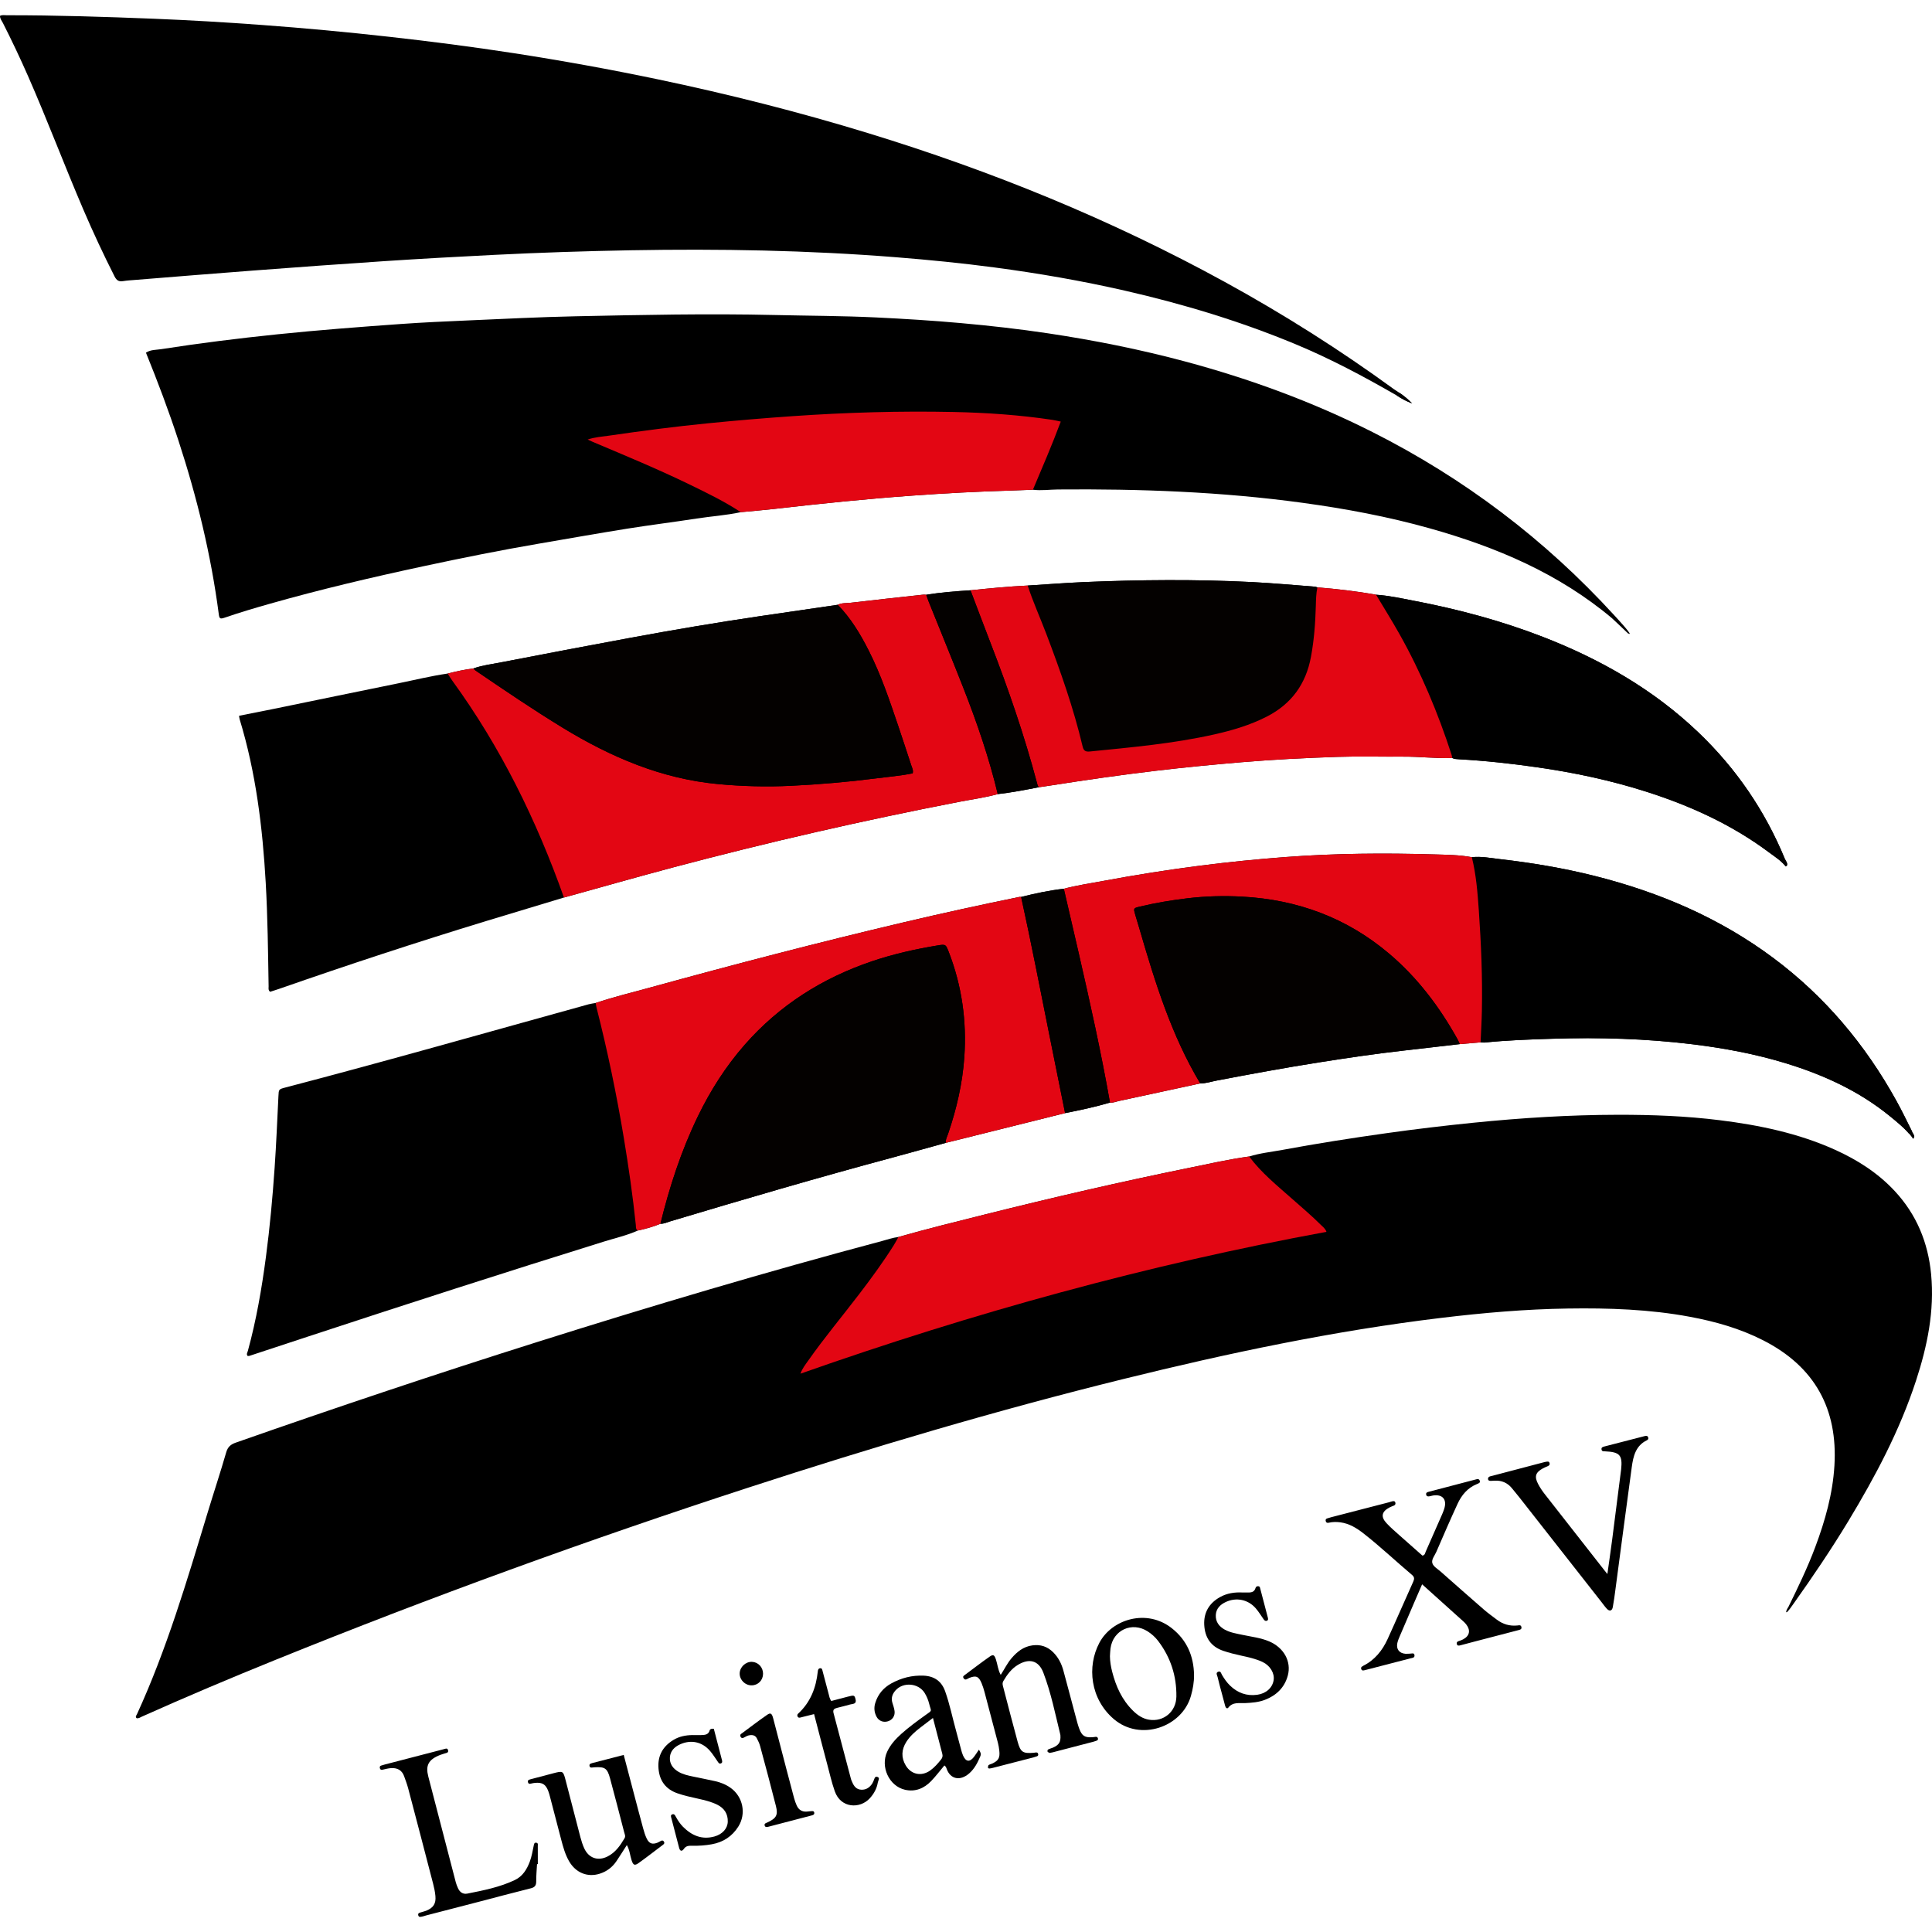 <?xml version="1.0" encoding="utf-8"?>
<!-- Generator: Adobe Illustrator 15.1.0, SVG Export Plug-In  -->
<!DOCTYPE svg PUBLIC "-//W3C//DTD SVG 1.1//EN" "http://www.w3.org/Graphics/SVG/1.1/DTD/svg11.dtd">
<svg version="1.1"
	 xmlns="http://www.w3.org/2000/svg" xmlns:xlink="http://www.w3.org/1999/xlink" xmlns:a="http://ns.adobe.com/AdobeSVGViewerExtensions/3.0/"
	 x="0px" y="0px" width="1000px" height="1000px" viewBox="0 -7.826 1000 1000"
	 overflow="visible" enable-background="new 0 -7.826 1000 1000" xml:space="preserve">
<defs>
</defs>
<path fill-rule="evenodd" clip-rule="evenodd" d="M613.339,179.257c-23.316-6.253-46.958-10.964-70.812-14.546
	c-15.022-2.249-30.113-3.954-45.244-5.311c-14.604-1.308-29.226-2.219-43.86-2.923c-17.494-0.837-35.013-0.847-52.521-1.253
	c-34.348-0.798-68.691-0.064-103.03,0.659c-18.589,0.392-37.168,1.343-55.742,2.15c-11.528,0.496-23.052,1.011-34.557,1.833
	c-21.383,1.526-42.756,3.156-64.084,5.356c-20.1,2.076-40.145,4.567-60.101,7.684c-2.562,0.401-5.385,0.203-7.848,1.803
	c6.133,15.091,11.801,30.152,16.81,45.456c9.586,29.291,16.845,59.116,20.862,89.694c0.347,2.66,0.635,2.858,3.409,1.908
	c7.551-2.606,15.21-4.866,22.889-7.045c26.323-7.476,52.942-13.738,79.691-19.471c19.862-4.261,39.778-8.269,59.803-11.702
	c15.226-2.606,30.435-5.306,45.689-7.748c11.91-1.903,23.895-3.37,35.814-5.222c7.636-1.184,15.369-1.665,22.935-3.31
	c5.796-0.555,11.603-1.021,17.38-1.685c23.711-2.725,47.452-5.163,71.253-6.872c16.903-1.214,33.833-2.135,50.782-2.611
	c3.924-0.109,7.848-0.292,11.771-0.441c4.336,0.56,8.655-0.104,12.986-0.138c42.339-0.362,84.57,1.159,126.588,6.906
	c22.295,3.047,44.365,7.173,66.031,13.268c34.284,9.646,66.601,23.315,94.138,46.472c0.653,0.55,6.494,6.139,8.278,7.843
	l0.901,0.292c0.486-0.515-7.169-8.754-7.986-9.646c-35.903-39.268-77.625-70.857-125.126-94.836
	C679.379,200.145,646.903,188.254,613.339,179.257z"/>
<path fill-rule="evenodd" clip-rule="evenodd" d="M199.21,127.326c18.821-1.233,37.653-2.289,56.494-3.225
	c23.587-1.174,47.195-1.967,70.812-2.388c45.892-0.813,91.744-0.03,137.522,3.631c16.909,1.348,33.779,3.018,50.584,5.247
	c22.71,3.012,45.268,6.911,67.606,12.024c30.138,6.892,59.641,15.804,88.217,27.67c18.152,7.536,35.488,16.771,52.507,26.59
	c2.615,1.823,5.132,3.052,7.996,4.123c-2.101-2.077-4.112-3.805-6.808-5.628c-0.856-0.664-1.773-1.11-2.646-1.754
	c-27.973-20.382-57.168-38.847-87.509-55.489c-58.838-32.282-120.652-57.455-184.776-77.08
	c-35.88-10.979-72.209-20.174-108.936-27.858c-24.673-5.163-49.47-9.646-74.371-13.496c-21.438-3.31-42.949-6.079-64.51-8.487
	c-21.978-2.458-43.99-4.503-66.037-6.124c-18.539-1.367-37.108-2.467-55.682-3.21C54.315,0.861,28.944,0.039,3.553,0.069
	C2.394,0.069,1.18-0.219,0,0.381c-0.02,1.531,0.941,2.576,1.531,3.741c4.587,9.056,8.938,18.227,13.02,27.526
	c10.007,22.8,18.777,46.115,28.586,69c5.019,11.697,10.394,23.226,16.146,34.576c1.026,2.031,2.16,2.833,4.384,2.467
	c2.13-0.352,4.311-0.47,6.471-0.644c20.288-1.625,40.571-3.309,60.864-4.835C153.729,130.497,176.464,128.822,199.21,127.326z"/>
<path fill-rule="evenodd" clip-rule="evenodd" d="M989.738,577.947c-2.699-5.434-5.335-10.894-8.278-16.2
	c-16.053-28.973-36.92-53.818-63.544-73.69c-27.764-20.729-58.933-34.031-92.35-42.463c-16.19-4.083-32.614-6.837-49.176-8.735
	c-4.826-0.555-9.657-1.541-14.571-1.005c-6.415-1.209-12.94-1.249-19.416-1.437c-25.762-0.758-51.51-0.575-77.232,1.372
	c-14.602,1.105-29.157,2.557-43.673,4.41c-16.801,2.145-33.525,4.791-50.178,7.892c-6.907,1.288-13.882,2.299-20.689,4.102
	c-7.481,0.822-14.808,2.413-22.097,4.231l-0.807-0.025c-20.17,4.127-40.279,8.517-60.314,13.243
	c-43.762,10.32-87.262,21.66-130.611,33.59c-9.518,2.621-19.124,4.935-28.492,8.085c-1.194,0.218-2.408,0.337-3.572,0.659
	c-52.299,14.452-104.467,29.355-156.968,43.073c-3.553,0.927-3.478,0.952-3.657,4.529c-0.609,12.336-1.115,24.678-1.967,36.993
	c-1.061,15.418-2.467,30.816-4.499,46.15c-2.165,16.398-4.974,32.663-9.343,48.636c-0.238,0.867-0.902,1.725-0.159,2.636
	c0.729,0.158,1.328-0.148,1.962-0.361c9.889-3.27,19.793-6.525,29.686-9.785c50.753-16.725,101.61-33.104,152.629-48.988
	c5.926-1.848,12.01-3.205,17.708-5.756c3.998-0.862,7.932-1.933,11.712-3.523c1.813,0.094,3.403-0.738,5.068-1.238
	c38.168-11.44,76.409-22.642,114.896-32.981c9.26-2.486,18.489-5.098,27.729-7.649c4.984-1.238,9.969-2.477,14.953-3.721
	c15.597-3.889,31.197-7.783,46.799-11.673c7.812-1.535,15.596-3.181,23.241-5.449c1.536,0.214,2.922-0.465,4.359-0.772
	c14.125-3.013,28.234-6.089,42.35-9.146c2.873,0.03,5.583-0.906,8.353-1.441c17.672-3.389,35.364-6.639,53.136-9.442
	c14.437-2.274,28.894-4.43,43.42-6.065c9.819-1.109,19.634-2.264,29.448-3.397c3.587-0.303,7.174-0.609,10.755-0.912
	c0.675,0.04,1.354,0.174,2.018,0.104c11.751-1.204,23.553-1.615,35.344-1.978c24.163-0.753,48.28-0.069,72.313,2.868
	c16.438,2.013,32.654,5.03,48.493,9.895c19.446,5.965,37.712,14.308,53.602,27.254c3.482,2.839,6.995,5.683,9.944,9.076
	C988.529,578.488,989.085,578.166,989.738,577.947z"/>
<path fill-rule="evenodd" clip-rule="evenodd" d="M731.851,303.131c-6.495-1.239-12.971-2.7-19.6-3.121
	c-10.052-1.828-20.184-2.993-30.364-3.82l-1.155-0.352c-10.958-0.828-21.907-1.843-32.876-2.398
	c-28.895-1.461-57.798-1.204-86.697,0.015c-9.755,0.416-19.489,1.189-29.235,1.793c-9.898,0.476-19.747,1.437-29.597,2.458
	c-7.669,0.49-15.328,1.065-22.919,2.318c-0.54-0.02-1.09-0.109-1.614-0.049c-12.495,1.367-24.986,2.7-37.465,4.181
	c-2.24,0.268-4.607-0.015-6.733,1.06c-13.525,1.977-27.05,3.934-40.571,5.926c-22.354,3.304-44.634,7.07-66.849,11.187
	c-22.21,4.117-44.401,8.313-66.572,12.624c-4.895,0.951-9.889,1.536-14.63,3.225c-4.509,0.53-8.923,1.541-13.322,2.631
	c-8.576,1.233-16.988,3.319-25.465,5.039c-21.77,4.414-43.519,8.933-65.273,13.396c-5.683,1.165-11.38,2.264-17.187,3.423
	c0.143,0.827,0.178,1.357,0.332,1.853c8.398,27.546,11.846,55.885,13.476,84.506c1.021,17.891,1.194,35.81,1.501,53.725
	c0.015,0.877-0.317,1.873,0.768,2.769c1.536-0.495,3.206-1,4.846-1.575c35.389-12.346,70.991-24.053,106.835-34.998
	c13.461-4.107,26.941-8.145,40.413-12.212c18.806-5.202,37.569-10.567,56.43-15.577c49.008-13.025,98.417-24.326,148.203-33.967
	c6.648-1.288,13.377-2.175,19.911-3.993c7.16-0.788,14.22-2.17,21.28-3.552c2.001-0.297,4.012-0.574,6.019-0.892
	c18.178-2.849,36.39-5.495,54.661-7.645c14.655-1.729,29.33-3.156,44.034-4.395c16.606-1.402,33.239-2.239,49.881-2.784
	c11.236-0.376,22.502-0.03,33.748-0.119c8.542-0.075,17.044,1,25.585,0.708c1.129,0.55,2.357,0.594,3.572,0.658
	c13.539,0.744,27.001,2.225,40.422,4.147c19.064,2.725,37.841,6.708,56.191,12.54c22.836,7.249,44.446,17.062,63.763,31.465
	c3.013,2.25,6.238,4.276,8.651,7.204l0.049-0.04l-0.01,0.154l0.437-0.491l0.237-0.188l-0.1-0.079c0.525-1.145-0.609-2.16-1-3.106
	c-10.31-25.02-25.258-46.898-44.837-65.581c-23.286-22.215-50.644-37.826-80.469-49.395
	C776.93,313.426,754.611,307.476,731.851,303.131z"/>
<path fill-rule="evenodd" clip-rule="evenodd" d="M999.543,651.717c-1.57-16.448-7.549-30.949-18.875-43.107
	c-8.734-9.373-19.303-16.102-30.906-21.338c-18.97-8.552-39.08-12.713-59.561-15.274c-17.529-2.194-35.146-2.844-52.803-2.819
	c-24.991,0.04-49.891,1.61-74.746,4.112c-14.978,1.512-29.92,3.29-44.817,5.381c-18.113,2.541-36.187,5.37-54.176,8.704
	c-5.713,1.056-11.529,1.635-17.103,3.399c-10.469,1.426-20.764,3.774-31.094,5.881c-35.413,7.218-70.618,15.343-105.67,24.122
	c-14.958,3.751-29.939,7.432-44.772,11.652c-2.968,0.366-5.776,1.362-8.646,2.126c-59.765,15.908-119.033,33.516-178.004,52.14
	c-52.383,16.543-104.458,33.986-156.295,52.164c-2.616,0.917-4.162,2.154-4.989,5.028c-3.037,10.528-6.5,20.933-9.681,31.426
	c-10.682,35.225-21.115,70.53-36.499,104.11c-0.263,0.574-1.07,1.357-0.164,2.091c1.08,0.198,1.853-0.446,2.695-0.823
	c22.854-10.235,45.917-19.971,69.123-29.369c80.424-32.56,161.918-62.166,244.407-89.044
	c64.229-20.927,128.952-40.145,194.543-56.341c54.21-13.391,108.787-24.921,164.295-31.614c21.839-2.63,43.713-4.543,65.72-4.864
	c21.199-0.317,42.325,0.386,63.237,4.291c13.094,2.447,25.832,6.048,37.761,12.117c27.091,13.773,38.714,35.845,36.97,64.888
	c-0.871,14.59-4.811,28.526-9.918,42.16c-3.993,10.668-8.938,20.893-13.957,31.1c-0.322,0.337-1.084,1.843-1.114,2.377l0.198,0.333
	c0.624-0.085,3.077-3.691,3.69-4.554c9.89-13.931,19.466-28.062,28.31-42.687c13.968-23.107,26.585-46.868,35.012-72.64
	C997.571,688.945,1001.356,670.728,999.543,651.717z"/>
<path fill-rule="evenodd" clip-rule="evenodd" fill="#E30613" d="M291.896,456.735c-14.189-40.011-32.734-77.788-57.768-112.221
	c-0.873-1.199-1.65-2.467-2.473-3.706c4.395-1.09,8.809-2.101,13.317-2.631l1.194,1.085c14.902,10.146,29.815,20.278,45.218,29.671
	c24.796,15.116,50.981,26.347,80.276,29.082c12.584,1.174,25.178,1.506,37.786,0.887c14.62-0.713,29.206-1.952,43.731-3.805
	c6.432-0.822,12.906-1.353,19.214-2.636c0.45-1.595-0.277-2.799-0.694-4.063c-2.25-6.817-4.449-13.644-6.758-20.441
	c-4.483-13.208-8.907-26.441-15.229-38.931c-4.36-8.621-9.285-16.86-16.117-23.811c2.126-1.075,4.493-0.792,6.733-1.06
	c12.479-1.481,24.97-2.814,37.465-4.181c0.524-0.06,1.074,0.03,1.614,0.049c0.456,1.269,0.882,2.562,1.383,3.815
	c5.96,14.833,12.039,29.622,17.88,44.505c7.035,17.919,13.277,36.107,17.771,54.854c-6.534,1.818-13.263,2.705-19.911,3.993
	c-49.786,9.641-99.195,20.942-148.203,33.967C329.465,446.167,310.702,451.533,291.896,456.735z"/>
<path fill-rule="evenodd" clip-rule="evenodd" d="M761.819,435.853c4.914-0.535,9.745,0.451,14.571,1.005
	c16.562,1.897,32.985,4.652,49.176,8.735c33.417,8.432,64.586,21.734,92.35,42.463c26.624,19.872,47.491,44.718,63.544,73.69
	c2.953,5.326,5.604,10.815,8.313,16.271c0.546,1.1,1.793,2.234,0.496,3.637l-0.029-0.029c-3.291-4.702-7.75-8.229-12.124-11.792
	c-15.89-12.946-34.155-21.289-53.602-27.254c-15.839-4.864-32.055-7.882-48.493-9.895c-24.033-2.938-48.15-3.621-72.313-2.868
	c-11.791,0.362-23.593,0.773-35.344,1.978c-0.664,0.069-1.343-0.064-2.018-0.104c0.229-5.41,0.561-10.81,0.669-16.221
	c0.348-17.325-0.365-34.63-1.57-51.906C764.802,454.272,764.073,444.954,761.819,435.853z"/>
<path fill-rule="evenodd" clip-rule="evenodd" fill="#040100" d="M433.595,305.216c6.832,6.951,11.757,15.19,16.117,23.811
	c6.321,12.49,10.745,25.723,15.229,38.931c2.309,6.798,4.508,13.625,6.758,20.441c0.417,1.264,1.145,2.468,0.694,4.063
	c-6.308,1.283-12.782,1.813-19.214,2.636c-14.525,1.853-29.111,3.091-43.731,3.805c-12.608,0.62-25.202,0.288-37.786-0.887
	c-29.295-2.735-55.479-13.966-80.276-29.082c-15.403-9.393-30.316-19.525-45.218-29.671l-1.194-1.085
	c4.741-1.689,9.736-2.274,14.63-3.225c22.17-4.311,44.362-8.506,66.572-12.624c22.215-4.117,44.495-7.883,66.849-11.187
	C406.545,309.15,420.069,307.193,433.595,305.216z"/>
<path fill-rule="evenodd" clip-rule="evenodd" fill="#E30613" d="M330.129,629.102c-1.165-0.674-0.927-1.863-1.03-2.898
	c-1.566-15.072-3.731-30.059-6.208-45.011c-3.771-22.69-8.448-45.188-14.13-67.478c-0.203-0.788-0.302-1.595-0.451-2.398
	c9.368-3.151,18.975-5.464,28.492-8.085c43.35-11.93,86.85-23.271,130.611-33.59c20.035-4.727,40.145-9.116,60.314-13.243
	l0.807,0.025c5.263,23.949,9.904,48.022,14.729,72.056c2.666,13.282,5.347,26.56,8.021,39.837
	c-15.602,3.89-31.202,7.784-46.799,11.673c-4.984,1.244-9.969,2.482-14.953,3.721c-0.202-1.714,0.685-3.161,1.2-4.677
	c4.394-12.891,7.466-26.085,8.402-39.674c1.283-18.654-1.239-36.806-8.002-54.31c-1.59-4.112-1.609-4.221-5.875-3.513
	c-11.51,1.908-22.875,4.444-33.947,8.195c-25.718,8.705-47.934,22.765-65.902,43.266c-9.806,11.197-17.722,23.647-24.202,37.02
	c-8.611,17.771-14.685,36.425-19.366,55.562C338.061,627.169,334.127,628.24,330.129,629.102z"/>
<path fill-rule="evenodd" clip-rule="evenodd" fill="#040100" d="M341.841,625.579c4.682-19.138,10.755-37.792,19.366-55.562
	c6.48-13.372,14.396-25.822,24.202-37.02c17.969-20.501,40.185-34.561,65.902-43.266c11.072-3.75,22.438-6.287,33.947-8.195
	c4.266-0.708,4.285-0.599,5.875,3.513c6.763,17.504,9.285,35.656,8.002,54.31c-0.937,13.589-4.009,26.783-8.402,39.674
	c-0.516,1.516-1.402,2.963-1.2,4.677c-9.239,2.552-18.469,5.163-27.729,7.649c-38.486,10.34-76.728,21.541-114.896,32.981
	C345.244,624.84,343.654,625.672,341.841,625.579z"/>
<path fill-rule="evenodd" clip-rule="evenodd" fill="#E30613" d="M646.557,590.775c6.307,8.451,14.467,15.036,22.284,21.952
	c4.985,4.404,10.072,8.695,14.784,13.396c1.035,1.035,2.328,1.883,2.953,3.652c-92.637,17.008-183.067,41.972-272.271,73.417
	c1.05-2.873,2.605-4.745,3.978-6.703c8.349-11.89,17.688-23.027,26.496-34.571c6.263-8.199,12.356-16.513,17.855-25.247
	c0.862-1.372,1.59-2.824,2.384-4.241c14.833-4.221,29.814-7.901,44.772-11.652c35.052-8.779,70.257-16.904,105.67-24.122
	C625.793,594.549,636.088,592.201,646.557,590.775z"/>
<path fill-rule="evenodd" clip-rule="evenodd" fill="#E30613" d="M761.819,435.853c2.254,9.101,2.982,18.42,3.626,27.709
	c1.205,17.276,1.918,34.582,1.57,51.906c-0.108,5.411-0.439,10.811-0.669,16.221c-3.581,0.303-7.168,0.609-10.755,0.912
	c-0.401-0.857-0.753-1.744-1.209-2.571c-9.304-16.741-20.694-31.822-35.379-44.258c-21.908-18.549-47.413-27.932-75.905-29.498
	c-9.492-0.521-18.995-0.278-28.448,0.847c-8.343,0.996-16.631,2.374-24.812,4.34c-3.205,0.768-3.205,0.847-2.253,4.137
	c0.718,2.467,1.491,4.925,2.214,7.392c8.041,27.616,16.518,55.052,31.436,79.958c-14.115,3.058-28.225,6.134-42.35,9.146
	c-1.438,0.308-2.823,0.986-4.359,0.772c-4.573-25.995-10.312-51.748-16.207-77.471c-2.536-11.078-5.122-22.136-7.688-33.204
	c6.808-1.803,13.782-2.814,20.689-4.102c16.652-3.102,33.377-5.747,50.178-7.892c14.516-1.853,29.071-3.305,43.673-4.41
	c25.723-1.947,51.471-2.13,77.232-1.372C748.879,434.604,755.404,434.644,761.819,435.853z"/>
<path fill-rule="evenodd" clip-rule="evenodd" fill="#040100" d="M621.235,552.948c-14.918-24.905-23.395-52.342-31.436-79.958
	c-0.723-2.467-1.496-4.925-2.214-7.392c-0.952-3.29-0.952-3.369,2.253-4.137c8.181-1.967,16.469-3.344,24.812-4.34
	c9.453-1.125,18.956-1.367,28.448-0.847c28.492,1.565,53.997,10.949,75.905,29.498c14.685,12.436,26.075,27.517,35.379,44.258
	c0.456,0.827,0.808,1.714,1.209,2.571c-9.814,1.134-19.629,2.288-29.448,3.397c-14.526,1.636-28.983,3.791-43.42,6.065
	c-17.771,2.804-35.464,6.054-53.136,9.442C626.818,552.042,624.108,552.978,621.235,552.948z"/>
<path fill-rule="evenodd" clip-rule="evenodd" d="M924.257,440.584c-2.422-2.978-5.647-5.004-8.66-7.253
	c-19.316-14.402-40.927-24.216-63.763-31.465c-18.351-5.831-37.127-9.814-56.191-12.54c-13.421-1.922-26.883-3.403-40.422-4.147
	c-1.215-0.064-2.443-0.108-3.572-0.658c-0.09-0.525-0.114-1.075-0.278-1.576c-7.055-21.77-15.862-42.791-27.095-62.747
	c-3.839-6.827-8.011-13.465-12.029-20.188c6.634,0.421,13.109,1.882,19.604,3.121c22.761,4.345,45.079,10.295,66.705,18.678
	c29.825,11.568,57.183,27.18,80.469,49.395c19.579,18.683,34.527,40.561,44.837,65.581c0.476,1.149,2.259,3.21,0.426,3.864
	L924.257,440.584z"/>
<path fill-rule="evenodd" clip-rule="evenodd" fill="#040100" d="M531.923,295.249c9.746-0.604,19.48-1.377,29.235-1.793
	c28.899-1.219,57.803-1.477,86.697-0.015c10.969,0.555,21.918,1.57,32.876,2.398l1.155,0.352c-0.699,3.2-0.719,6.46-0.818,9.715
	c-0.252,8.818-0.901,17.593-2.521,26.288c-2.606,13.996-10.062,24.331-22.79,30.856c-8.635,4.429-17.836,7.149-27.243,9.259
	c-21.22,4.766-42.831,6.679-64.407,8.834c-2.081,0.208-3.186-0.253-3.721-2.517c-4.716-19.951-11.543-39.229-18.816-58.357
	C538.394,311.91,534.698,303.76,531.923,295.249z"/>
<path fill-rule="evenodd" clip-rule="evenodd" fill="#E30613" d="M531.923,295.249c2.775,8.511,6.471,16.661,9.646,25.02
	c7.273,19.128,14.101,38.406,18.816,58.357c0.535,2.264,1.64,2.725,3.721,2.517c21.576-2.155,43.188-4.068,64.407-8.834
	c9.407-2.11,18.608-4.83,27.243-9.259c12.729-6.525,20.184-16.86,22.79-30.856c1.62-8.695,2.27-17.469,2.521-26.288
	c0.1-3.255,0.119-6.515,0.818-9.715c10.181,0.827,20.312,1.992,30.364,3.82c4.014,6.723,8.186,13.361,12.024,20.188
	c11.232,19.956,20.04,40.978,27.095,62.747c0.164,0.5,0.188,1.05,0.278,1.576c-8.541,0.292-17.043-0.783-25.585-0.708
	c-11.246,0.089-22.512-0.258-33.748,0.119c-16.642,0.545-33.274,1.382-49.881,2.784c-14.704,1.239-29.379,2.666-44.034,4.395
	c-18.271,2.15-36.483,4.796-54.661,7.645c-2.007,0.317-4.018,0.595-6.019,0.892c-0.646-0.589-0.764-1.397-0.972-2.19
	c-6.55-24.767-14.933-48.929-24.173-72.804c-3.467-8.962-6.836-17.964-10.25-26.946
	C512.176,296.685,522.024,295.724,531.923,295.249z"/>
<path fill-rule="evenodd" clip-rule="evenodd" fill="#E30613" d="M383.442,257.269c-8.522-5.589-17.658-10.028-26.794-14.457
	c-16.339-7.922-33.114-14.863-49.83-21.923c-0.738-0.312-1.457-0.664-2.656-1.213c3.914-1.309,7.59-1.502,11.167-2.022
	c17.023-2.487,34.086-4.697,51.197-6.396c14.566-1.447,29.147-2.675,43.753-3.686c27.754-1.928,55.527-2.74,83.336-2.155
	c17.083,0.356,34.116,1.536,51.029,4.062c1.338,0.198,2.646,0.54,4.404,0.907c-4.483,12.029-9.507,23.627-14.417,35.275
	c-3.928,0.149-7.852,0.333-11.775,0.441c-16.949,0.476-33.879,1.397-50.782,2.611c-23.801,1.709-47.542,4.147-71.253,6.872
	C395.045,256.248,389.238,256.713,383.442,257.269z"/>
<path fill-rule="evenodd" clip-rule="evenodd" fill="#040100" d="M550.631,452.192c2.566,11.068,5.152,22.126,7.688,33.204
	c5.896,25.723,11.634,51.476,16.207,77.471c-7.646,2.269-15.429,3.914-23.241,5.449c-2.675-13.277-5.355-26.555-8.021-39.837
	c-4.825-24.034-9.467-48.107-14.729-72.056C535.823,454.604,543.149,453.014,550.631,452.192z"/>
<path fill-rule="evenodd" clip-rule="evenodd" fill="#040100" d="M502.326,297.706c3.414,8.982,6.783,17.984,10.25,26.946
	c9.24,23.875,17.623,48.037,24.173,72.804c0.208,0.793,0.326,1.601,0.972,2.19c-7.061,1.382-14.12,2.765-21.28,3.552
	c-4.493-18.747-10.735-36.935-17.771-54.854c-5.841-14.883-11.92-29.672-17.88-44.505c-0.501-1.253-0.927-2.546-1.383-3.815
	C486.998,298.771,494.657,298.196,502.326,297.706z"/>
<path fill-rule="evenodd" clip-rule="evenodd" d="M722.953,196.875l1.188-1.506c2.695,1.665,4.707,3.552,6.808,5.628
	C728.085,199.927,725.728,198.619,722.953,196.875z"/>
<path fill-rule="evenodd" clip-rule="evenodd" d="M342.152,944.984c-0.604,0.299-1.174,0.694-1.799,0.942
	c-2.705,1.07-4.354,0.525-5.633-2.15c-0.817-1.699-1.367-3.542-1.862-5.366c-1.68-6.144-3.279-12.311-4.91-18.465
	c-1.684-6.391-3.364-12.781-5.112-19.426c-5.673,1.472-11.029,2.854-16.384,4.246l-0.763,0.278
	c-0.594,0.271-0.674,0.732-0.521,1.327c0.124,0.485,0.476,0.674,0.872,0.693c0.54,0.021,1.076-0.108,1.621-0.139
	c5.42-0.322,6.658,0.446,8.095,5.718c2.522,9.284,4.91,18.608,7.323,27.922c0.257,1.006,0.832,1.987,0.163,3.122
	c-2.24,3.774-4.706,7.342-8.754,9.389c-5.034,2.541-9.8,0.867-12.128-4.281c-0.833-1.838-1.447-3.8-1.962-5.762
	c-2.556-9.69-5.054-19.406-7.561-29.117c-1.348-5.196-1.348-5.217-6.564-3.864c-3.934,1.017-7.857,2.086-11.791,3.107
	c-0.897,0.228-1.541,0.563-1.155,1.64c0.312,0.867,0.961,0.713,1.654,0.534c0.655-0.163,1.329-0.287,2.002-0.346
	c3.75-0.328,5.489,0.758,6.837,4.329c0.386,1.011,0.648,2.071,0.926,3.117c1.917,7.342,3.805,14.693,5.751,22.031
	c1.002,3.8,2.051,7.595,4.029,11.043c3.453,6.015,9.562,8.521,15.938,6.482c3.606-1.156,6.505-3.341,8.615-6.492
	c1.798-2.68,3.503-5.419,5.37-8.317c1.502,2.59,1.626,5.364,2.473,7.906c0.822,2.452,1.511,2.898,3.627,1.397
	c4.311-3.067,8.467-6.347,12.702-9.518c0.674-0.506,0.783-1.025,0.312-1.684C343.192,944.756,342.688,944.717,342.152,944.984z"/>
<path fill-rule="evenodd" clip-rule="evenodd" d="M277.707,945.991c-1.185-0.282-1.293,0.709-1.447,1.451
	c-0.584,2.789-1.031,5.599-2.031,8.283c-1.516,4.073-3.766,7.666-7.758,9.558c-7.779,3.691-16.187,5.356-24.564,7.012
	c-2.289,0.455-3.924-0.729-4.86-2.814c-0.441-0.98-0.857-2.002-1.13-3.042c-4.751-18.228-9.472-36.465-14.219-54.691
	c-1.486-5.707-0.079-8.81,6.228-11.257c1.134-0.441,2.338-0.699,3.482-1.125c0.595-0.218,0.644-0.777,0.49-1.353
	c-0.168-0.624-0.555-0.896-1.189-0.743c-0.658,0.164-1.308,0.356-1.962,0.526c-9.839,2.556-19.673,5.107-29.507,7.663
	c-0.66,0.169-1.299,0.393-1.953,0.575c-0.659,0.188-0.798,0.669-0.683,1.248c0.148,0.793,0.589,1.081,1.437,0.883
	c1.452-0.333,2.913-0.719,4.39-0.813c3.151-0.198,5.583,0.996,6.718,4.133c0.783,2.16,1.59,4.324,2.175,6.549
	c4.325,16.375,8.605,32.764,12.857,49.163c0.544,2.09,0.995,4.235,1.188,6.387c0.357,3.912-1.06,6.058-4.716,7.56
	c-0.743,0.308-1.556,0.445-2.319,0.723c-0.833,0.298-2.165,0.302-1.854,1.63c0.312,1.313,1.492,0.758,2.364,0.609
	c0.53-0.088,1.036-0.326,1.556-0.465c9.051-2.344,18.108-4.678,27.16-7.031c9.052-2.353,18.079-4.8,27.15-7.044
	c2.116-0.524,2.844-1.482,2.829-3.593c-0.02-2.982,0.267-5.965,0.426-8.948l0.412,0.006c0-3.121,0.014-6.242-0.016-9.358
	C278.355,947.056,278.633,946.212,277.707,945.991z"/>
<path fill-rule="evenodd" clip-rule="evenodd" d="M378.255,917.637c-2.452-1.773-5.212-2.894-8.145-3.543
	c-3.836-0.848-7.689-1.601-11.534-2.407c-2.521-0.53-5.048-1.08-7.308-2.384c-2.913-1.679-4.781-4.156-4.528-7.59
	c0.247-3.26,2.384-5.366,5.281-6.673c5.639-2.542,11.365-1.344,15.467,3.379c1.507,1.729,2.696,3.726,4.028,5.603
	c0.387,0.545,0.719,1.21,1.57,0.912c0.848-0.303,0.793-1.006,0.614-1.68c-1.417-5.479-2.843-10.954-4.226-16.265
	c-1.164-0.149-1.957,0.152-2.115,0.743c-0.674,2.457-2.616,2.447-4.529,2.512c-1.485,0.049-2.981-0.025-4.474-0.005
	c-3.438,0.06-6.742,0.692-9.729,2.491c-5.644,3.395-8.357,8.354-7.773,14.963c0.555,6.281,3.745,10.587,9.785,12.692
	c3.462,1.209,7.039,1.967,10.606,2.77c3.434,0.772,6.877,1.565,10.053,3.151c3.617,1.803,5.528,4.766,5.396,8.809
	c-0.118,3.572-2.849,6.489-6.882,7.614c-6.445,1.799-11.697-0.451-16.226-4.948c-1.546-1.541-2.725-3.369-3.78-5.271
	c-0.381-0.684-0.752-1.586-1.788-1.249c-1.13,0.372-0.674,1.348-0.495,2.047c1.302,5.117,2.665,10.22,3.993,15.328
	c0.495,1.887,1.56,1.828,2.467,0.5c1.13-1.659,2.69-1.63,4.311-1.6c3.403,0.064,6.772-0.163,10.126-0.769
	c5.932-1.07,10.562-4.107,13.764-9.2C386.341,930.959,384.581,922.205,378.255,917.637z"/>
<path fill-rule="evenodd" clip-rule="evenodd" d="M419.574,929.656c-0.68,0.05-1.349,0.153-2.027,0.198
	c-2.457,0.163-4.181-0.951-5.162-3.151c-0.554-1.229-1.011-2.517-1.366-3.814c-1.383-5.093-2.716-10.196-4.048-15.304
	c-2.255-8.641-4.475-17.296-6.748-25.931c-0.699-2.646-1.353-3.131-3.146-1.894c-4.568,3.156-8.962,6.556-13.436,9.845
	c-0.521,0.382-0.624,0.828-0.372,1.397c0.337,0.768,0.931,0.985,1.63,0.613c1.08-0.584,2.136-1.188,3.072-1.288
	c1.822-0.302,3.037,0.248,3.74,1.552c0.703,1.303,1.353,2.676,1.733,4.092c2.78,10.319,5.569,20.645,8.175,31.01
	c1.189,4.727,0.184,6.336-4.419,8.486c-0.709,0.332-1.719,0.516-1.412,1.59c0.308,1.065,1.278,0.803,2.036,0.61
	c7.338-1.898,14.67-3.81,21.992-5.742c0.753-0.199,1.765-0.372,1.655-1.422C421.357,929.354,420.356,929.602,419.574,929.656z"/>
<path fill-rule="evenodd" clip-rule="evenodd" d="M389.096,864.506c3.299-0.049,5.831-2.63,5.859-5.979
	c0.031-3.325-2.481-6.04-5.712-6.183c-3.314-0.145-6.355,2.729-6.386,6.029C382.833,861.742,385.696,864.566,389.096,864.506z"/>
<path fill-rule="evenodd" clip-rule="evenodd" d="M851.31,735.485c-6.946,1.804-13.907,3.567-20.853,5.376
	c-0.738,0.193-1.68,0.401-1.512,1.531c0.173,1.12,1.061,0.961,1.873,0.996c7.625,0.347,9.066,1.996,8.274,9.417l-0.109,0.803
	c-1.507,11.837-2.993,23.673-4.528,35.498c-0.724,5.594-1.551,11.172-2.478,17.792c-0.927-1.159-1.179-1.477-1.432-1.794
	c-10.374-13.238-20.764-26.461-31.103-39.724c-1.244-1.595-2.379-3.31-3.319-5.104c-2.022-3.835-1.339-5.965,2.382-8.021
	c0.709-0.391,1.462-0.708,2.21-1.02c0.783-0.322,1.575-0.669,1.353-1.699c-0.248-1.164-1.179-0.823-1.951-0.729l-0.798,0.169
	c-9.037,2.378-18.074,4.756-27.11,7.13l-0.793,0.184c-0.713,0.188-1.273,0.589-1.219,1.376c0.064,0.838,0.713,1.036,1.456,1.007
	c0.674-0.03,1.354-0.075,2.032-0.109c3.636-0.174,6.618,1.119,8.923,3.953c1.282,1.581,2.595,3.136,3.849,4.736
	c14.154,18.034,28.3,36.068,42.444,54.102c0.921,1.179,1.773,2.413,2.79,3.497c1.382,1.487,2.709,1.17,3.091-0.826
	c0.579-3.057,0.971-6.158,1.383-9.245c2.813-21.091,5.558-42.196,8.446-63.276c0.763-5.574,2.016-11.048,7.838-13.857
	c0.693-0.337,0.946-0.917,0.564-1.67C852.618,735.199,852.027,735.297,851.31,735.485z"/>
<path fill-rule="evenodd" clip-rule="evenodd" d="M657.016,841.792c-4.399-1.894-9.15-2.408-13.783-3.395
	c-3.181-0.679-6.436-1.154-9.318-2.744c-2.924-1.605-4.791-4.067-4.618-7.546c0.169-3.329,2.299-5.4,5.157-6.738
	c5.455-2.546,11.539-1.312,15.518,3.255c1.501,1.725,2.689,3.726,4.018,5.604c0.406,0.57,0.842,1.101,1.64,0.862
	c0.912-0.272,0.759-1.035,0.6-1.659c-1.283-4.979-2.605-9.954-3.914-14.933c-0.134-0.516-0.198-1.14-0.797-1.268
	c-0.719-0.16-1.433,0.108-1.64,0.842c-0.685,2.452-2.607,2.402-4.549,2.372c-0.679-0.014-1.357-0.005-2.269-0.005
	c-3.905-0.207-7.917,0.338-11.569,2.379c-5.588,3.121-8.506,7.951-8.185,14.357c0.332,6.539,3.404,11.286,9.884,13.476
	c2.963,1.001,5.976,1.754,9.018,2.418c3.834,0.842,7.698,1.645,11.276,3.334c3.943,1.863,6.301,5.832,5.746,9.409
	c-0.618,3.978-3.908,6.936-8.477,7.569c-5.489,0.758-10.151-0.961-14.1-4.771c-1.67-1.61-2.958-3.514-4.151-5.499
	c-0.441-0.734-0.64-2.131-1.889-1.69c-1.575,0.55-0.595,1.883-0.386,2.785c0.693,3.036,1.546,6.034,2.343,9.046
	c0.521,1.963,1.056,3.925,1.566,5.892c0.242,0.945,1.02,1.704,1.649,0.886c2.323-3.031,5.564-2.184,8.566-2.333
	c3.532-0.168,7.039-0.411,10.379-1.699c5.936-2.289,10.137-6.342,11.821-12.515C668.534,852.209,664.551,845.037,657.016,841.792z"
	/>
<path fill-rule="evenodd" clip-rule="evenodd" d="M785.412,833.517c-3.973,0.411-7.525-0.639-10.687-3.037
	c-2.27-1.724-4.598-3.384-6.742-5.252c-7.481-6.494-14.904-13.064-22.325-19.623c-1.521-1.343-3.661-2.537-4.246-4.236
	c-0.658-1.933,1.164-3.974,2.013-5.921c3.616-8.328,7.207-16.666,11.012-24.905c2.092-4.528,5.198-8.274,10.019-10.221
	c0.921-0.372,1.967-0.669,1.383-1.933c-0.437-0.946-1.383-0.613-2.155-0.411c-7.996,2.091-15.988,4.196-23.99,6.287
	c-0.808,0.213-1.703,0.387-1.521,1.467c0.184,1.051,1.041,1.085,1.907,0.888c0.53-0.12,1.051-0.283,1.581-0.367
	c5.024-0.812,7.441,2.076,5.836,6.965c-0.297,0.901-0.628,1.794-1.011,2.661c-2.823,6.456-5.657,12.906-8.512,19.352
	c-0.352,0.798-0.386,1.883-1.724,2.125c-3.795-3.354-7.68-6.742-11.514-10.181c-2.423-2.176-4.935-4.28-7.13-6.669
	c-3.046-3.31-2.427-5.969,1.605-8.08c0.719-0.377,1.492-0.644,2.244-0.952c0.764-0.316,0.981-0.92,0.753-1.634
	c-0.276-0.867-1.02-0.709-1.675-0.57c-0.524,0.109-1.03,0.332-1.555,0.466c-9.969,2.581-19.947,5.152-29.914,7.734
	c-0.655,0.168-1.299,0.396-1.952,0.574c-0.764,0.208-1.15,0.629-0.912,1.467c0.229,0.832,0.812,1,1.546,0.827
	c2.011-0.471,4.013-0.476,6.063-0.204c4.623,0.625,8.413,2.983,11.956,5.748c8.67,6.777,16.656,14.353,25.063,21.438
	c1.278,1.074,1.343,2.026,0.674,3.503c-4.459,9.879-8.755,19.837-13.258,29.695c-2.705,5.926-6.639,10.86-12.634,13.863
	l-0.986,0.639l-0.134,1.125l0.853,0.698c0.664-0.064,1.318-0.247,1.968-0.417c7.614-1.967,15.225-3.924,22.824-5.914
	c0.852-0.224,2.11-0.209,2.011-1.512c-0.113-1.496-1.332-0.932-2.21-0.912c-0.812,0.021-1.629,0.135-2.437,0.08
	c-3.211-0.219-4.915-2.398-4.236-5.55c0.282-1.312,0.842-2.576,1.372-3.819c2.438-5.737,4.911-11.459,7.373-17.187
	c1.277-2.963,2.571-5.925,4.076-9.403c7.491,6.738,14.458,12.99,21.408,19.253c0.505,0.455,0.986,0.94,1.397,1.477
	c2.397,3.071,1.822,5.939-1.556,7.748c-0.713,0.381-1.486,0.669-2.265,0.901c-0.758,0.229-1.213,0.649-1.045,1.437
	c0.237,1.125,1.075,0.972,1.902,0.753c2.62-0.692,5.242-1.392,7.867-2.08c7.337-1.913,14.68-3.834,22.026-5.737
	c0.962-0.247,1.982-0.436,1.637-1.754C787.16,833.101,786.16,833.442,785.412,833.517z"/>
<path fill-rule="evenodd" clip-rule="evenodd" d="M454.283,911.944c-1.693-0.658-1.679,1.254-2.224,2.225l-0.545,1.09
	c-1.328,2.091-3.176,3.379-5.718,3.265c-2.497-0.108-3.814-1.798-4.691-3.929c-0.203-0.505-0.476-0.985-0.614-1.505
	c-3.018-11.396-5.99-22.801-9.042-34.186c-0.495-1.828,0.372-2.389,1.863-2.75c2.239-0.54,4.469-1.13,6.688-1.739
	c1.446-0.396,3.537-0.124,2.813-2.804c-0.545-2.017-0.674-2.11-4.072-1.229c-2.854,0.738-5.707,1.496-8.491,2.225
	c-0.862-1.259-1.041-2.468-1.343-3.642c-1.021-3.934-2.081-7.857-3.117-11.791c-0.207-0.778-0.286-1.72-1.436-1.496
	c-0.773,0.148-0.981,0.853-1.051,1.555c-0.892,8.497-3.775,16.062-10.241,21.969c-0.406,0.365-0.49,0.956-0.197,1.5
	c0.308,0.575,0.812,0.615,1.376,0.471c2.23-0.555,4.455-1.114,7.13-1.783c2.318,8.878,4.504,17.399,6.783,25.901
	c1.263,4.707,2.313,9.468,3.943,14.08c3.121,8.839,13.039,9.116,18.068,3.637c2.17-2.363,3.656-5.044,4.191-8.204
	C454.518,913.842,455.562,912.439,454.283,911.944z"/>
<path fill-rule="evenodd" clip-rule="evenodd" d="M567.021,891.171c-0.545,0.049-1.081,0.163-1.615,0.197
	c-3.914,0.219-5.361-0.654-6.764-4.365c-0.718-1.892-1.213-3.874-1.739-5.836c-2.174-8.101-4.29-16.225-6.5-24.321
	c-0.976-3.571-2.605-6.812-5.291-9.472c-3.002-2.978-6.529-4.132-10.736-3.557c-4.617,0.633-7.911,3.269-10.805,6.647
	c-2.194,2.567-3.656,5.619-5.599,8.621c-1.485-2.636-1.62-5.41-2.477-7.952c-0.803-2.378-1.362-2.814-3.306-1.451
	c-4.443,3.106-8.729,6.425-13.083,9.661c-0.456,0.336-0.783,0.684-0.446,1.312c0.361,0.688,0.867,1.031,1.624,0.732
	c0.506-0.197,0.947-0.544,1.448-0.741c3.462-1.354,4.845-0.794,6.326,2.714c0.63,1.491,1.11,3.058,1.531,4.622
	c2.338,8.759,4.651,17.529,6.936,26.309c0.341,1.308,0.555,2.655,0.708,3.998c0.431,3.735-0.421,5.217-3.755,6.737
	c-0.609,0.273-1.293,0.421-1.838,0.777l-0.312,1.061c-0.004,0.48,0.436,0.719,0.822,0.689c0.664-0.05,1.323-0.224,1.977-0.387
	c6.946-1.789,13.893-3.583,20.839-5.38c0.524-0.135,1.025-0.357,1.55-0.491c0.6-0.159,0.962-0.495,0.862-1.13
	c-0.134-0.842-0.713-1.04-1.481-0.882l-0.802,0.124c-5.658,0.456-6.872-0.263-8.389-5.791c-2.546-9.27-4.92-18.585-7.356-27.884
	c-0.308-1.159-0.729-2.26,0.005-3.497c1.957-3.306,4.182-6.342,7.545-8.354c5.861-3.513,10.717-2.269,13.134,4.063
	c3.965,10.383,6.144,21.309,8.784,32.083l0.05,0.402c0.233,3.373-0.729,4.959-3.889,6.326c-0.738,0.316-1.541,0.496-2.274,0.837
	c-0.575,0.269-0.659,0.848-0.426,1.383l0.991,0.515c0.529-0.089,1.064-0.173,1.585-0.307c7.075-1.838,14.148-3.687,21.224-5.534
	l1.159-0.377c0.694-0.207,1.27-0.49,1.021-1.392C568.085,891.23,567.59,891.121,567.021,891.171z"/>
<path fill-rule="evenodd" clip-rule="evenodd" d="M606.64,835.029c-13.006-10.38-31.089-4.807-37.578,7.401
	c-6.58,12.366-4.712,29.166,7.461,39.55c13.724,11.703,35.324,4.157,39.901-12.014c1.006-3.547,1.646-7.124,1.61-10.83
	C617.866,849.391,614.384,841.201,606.64,835.029z M594.784,882.302c-3.34-0.534-6.005-2.358-8.363-4.682
	c-5.683-5.594-8.819-12.554-10.756-20.145c-0.674-2.626-1.134-5.296-1.164-8.025c0.094-1.353,0.108-2.711,0.287-4.048
	c1.309-9.558,11.172-14.041,19.292-8.799c2.07,1.337,3.89,2.978,5.371,4.919c6.465,8.482,9.577,18.163,9.442,28.745
	C608.795,878.16,602.265,883.497,594.784,882.302z"/>
<path fill-rule="evenodd" clip-rule="evenodd" d="M506.666,897.814c-0.892,1.309-1.66,2.586-2.566,3.751
	c-2.21,2.839-4.211,2.552-5.658-0.803c-0.426-0.986-0.718-2.041-1-3.086c-0.857-3.132-1.646-6.282-2.517-9.414
	c-1.923-6.91-3.324-13.967-5.737-20.733c-1.833-5.153-5.619-7.789-11.068-8.036c-5.975-0.272-11.562,1.14-16.775,4.013
	c-4.082,2.245-6.906,5.589-8.303,10.098c-0.764,2.462-0.546,4.846,0.633,7.094c1.175,2.235,3.498,3.132,5.872,2.429
	c2.309-0.674,3.79-2.775,3.482-5.292c-0.184-1.466-0.693-2.894-1.13-4.311c-0.752-2.472-0.01-4.562,1.61-6.386
	c4.019-4.518,11.92-3.82,15.087,1.304c1.074,1.743,1.861,3.636,2.342,5.598c1.041,4.275,1.889,3.136-1.921,5.866
	c-4.296,3.087-8.577,6.192-12.516,9.73c-2.947,2.646-5.593,5.548-7.288,9.175c-3.655,7.808,0.977,17.865,9.211,19.738
	c5.355,1.219,9.909-0.709,13.59-4.553c2.427-2.532,4.553-5.352,6.802-8.026c0.699,0.471,0.947,1.095,1.175,1.738
	c1.838,5.287,6.892,6.569,11.706,2.339c2.71-2.383,4.315-5.524,5.704-8.794C507.944,899.974,507.479,898.955,506.666,897.814z
	 M487.067,902.922c-1.705,2.115-3.459,4.162-5.703,5.728c-4.469,3.101-9.735,2.031-12.544-2.656
	c-2.463-4.112-2.234-8.248,0.302-12.246c1.913-3.013,4.562-5.332,7.367-7.482c1.927-1.476,3.859-2.938,6.405-4.879
	c1.716,6.604,3.251,12.589,4.836,18.559C488.038,901.104,487.819,901.991,487.067,902.922z"/>
</svg>
